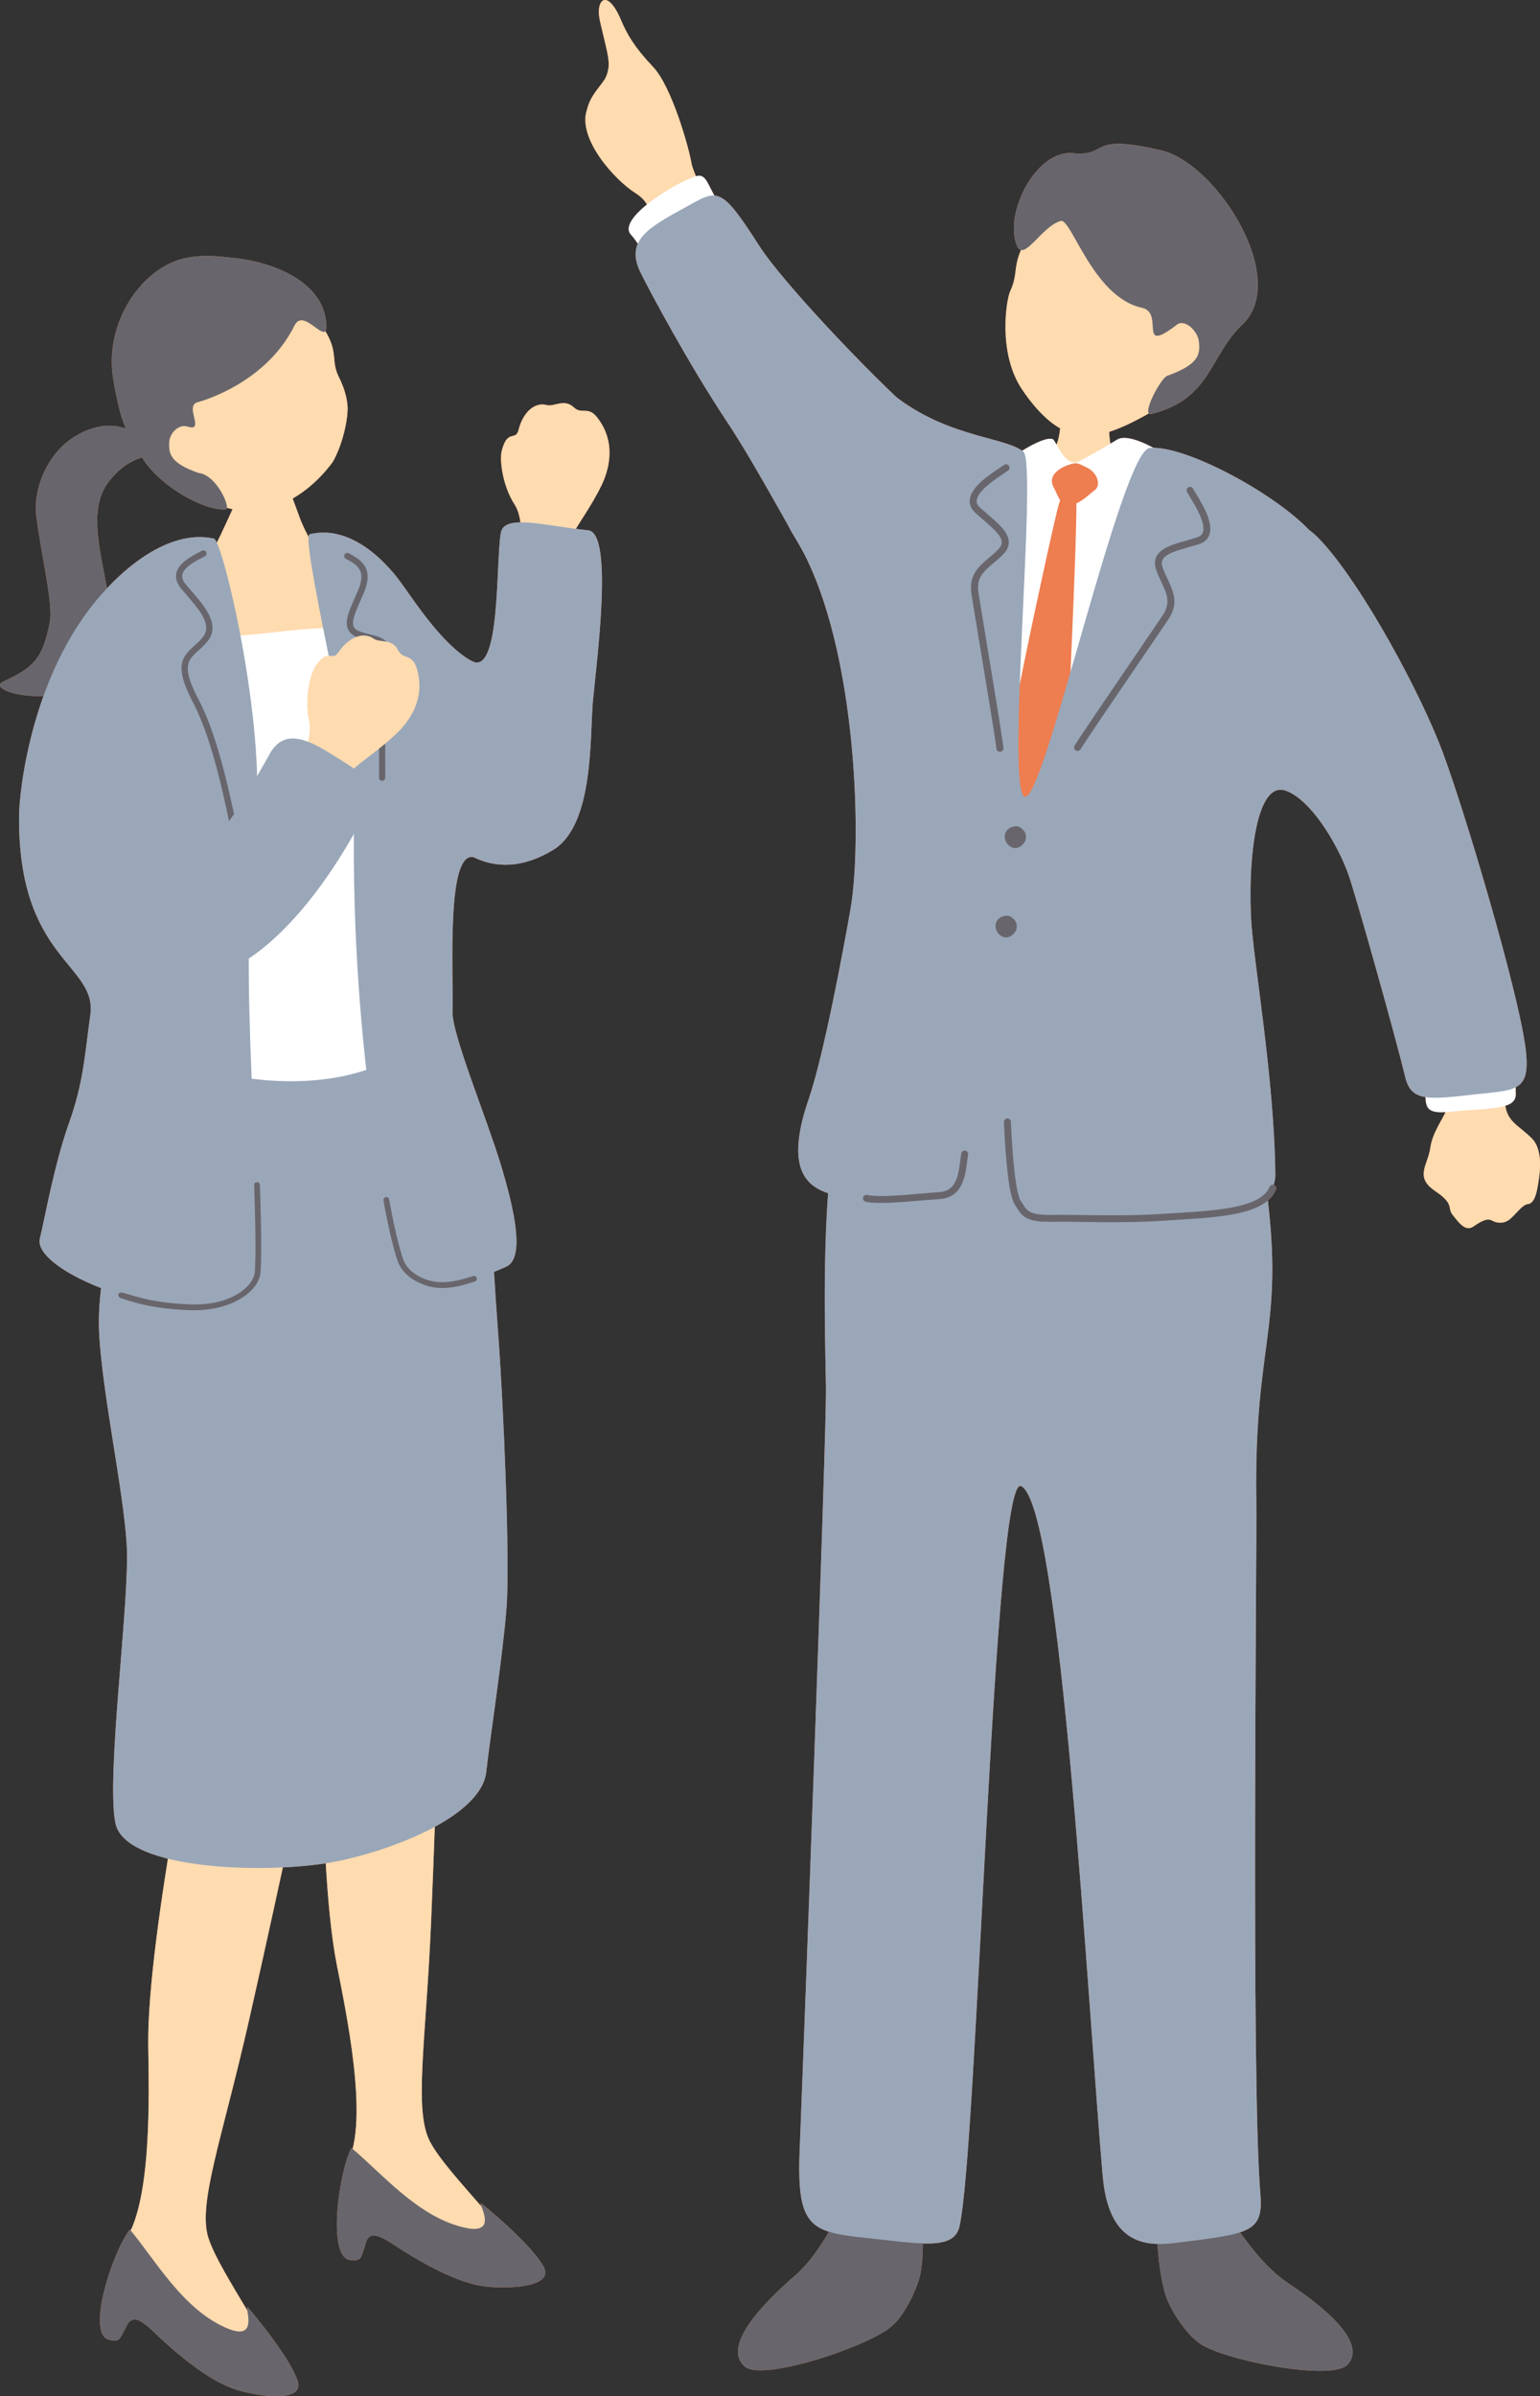 <?xml version="1.0" encoding="UTF-8"?>
<svg id="_レイヤー_2" data-name="レイヤー 2" xmlns="http://www.w3.org/2000/svg" viewBox="0 0 190.44 296.21">
  <rect x="0" y="0" width="190.44" height="296.21" fill="#333333" stroke="none"/>
  <defs>
    <style>
      .cls-1 {
        fill: #ee7d50;
      }

      .cls-2 {
        fill: #fff;
      }

      .cls-3 {
        fill: #9aa7b9;
      }

      .cls-4 {
        fill: #ffdbb0;
      }

      .cls-5 {
        fill: #68666c;
      }
    </style>
  </defs>
  <g id="_レイヤー_8" data-name="レイヤー 8">
    <g>
      <g>
        <path class="cls-1" d="M19.2,55.74c-.15-1.17-1.31-1.57-2.66-2.31-1.04-.57-3.49-1.66-7.05.38-3.63,2.09-5.42,6.6-5,9.97.6,4.84,2.13,10.9,1.66,13.2-.87,4.23-1.77,5.45-5.69,7.24-3.11,1.41,10.46,4.57,12.89-3.27,2.01-6.49-3.81-16.12,0-21.27,2.86-3.87,5.98-3.05,5.87-3.95Z"/>
        <path class="cls-1" d="M69.68,69.85c.75-1.53.41-2.38,1.17-3.83.75-1.45,2.32-3.5,3.55-6.06.75-1.57,2-5.11-.56-8.37-1.14-1.45-1.89-.29-2.9-1.25-1.17-1.1-2.41-.03-3.32-.27-1.57-.42-2.98.98-3.5,3.09-.35,1.41-1.37-.19-2.07,2.56-.31,1.24.14,4.38,1.56,6.6,1.42,2.21.65,6.08.32,7.26-.35,1.2,5.38,1.07,5.76.29Z"/>
        <path class="cls-1" d="M30.36,57.55c.3.01,4.19.46,4.56.44.12.67,1.75,4.87,2.04,5.72,1.45,4.23,7.53,12.64,7.82,13.11,2.94,4.87-27.97,7.16-22.39-1.66.8-.38,6.72-12.53,7.12-14.13.29-1.18.84-3.04.86-3.48Z"/>
        <path class="cls-1" d="M47.84,78.78c-3.65-1.55-8.06-1.33-14.49-.56-5.88.71-13.24.12-13.35,7.54-.39.15-1.41,45.45-.25,51.06.99,4.77,28.5,1.47,31.64,1.26,3.15-.21,1.12-14.23,1-27-.14-15.13-.23-30.02-4.55-32.31Z"/>
        <g>
          <path class="cls-1" d="M42.94,267.37c2.8-5.09-.24-19.12-1.31-24.59-2.61-13.27-1.86-47.47-1.35-49.53,0,0,14.52-.88,14.43,2.12-.05,1.64-.64,24.46-1.4,42.22-.64,14.92-2.17,23.29-.12,27.17,2.29,4.33,11.39,12.43,9.58,13.43-4.77,1.16-21.66-4.68-19.84-10.82Z"/>
          <path class="cls-1" d="M43.47,265.52c3.78,3.14,8.28,8.61,14.07,9.86,4.53,1,1.13-3.71,2.08-2.94,2.07,1.67,6.27,5.37,7.59,7.71,1.36,2.42-3.65,2.8-6.78,2.53-1.89-.16-5.35-.99-11.83-5.27-2.03-1.34-2.97-1.43-3.35-.22-.64,2-.49,2.26-1.84,2.2-3.06-.14-1.5-10.96.05-13.88Z"/>
        </g>
        <g>
          <path class="cls-1" d="M15.2,277.31c3.67-4.5,3.21-18.85,3.13-24.43-.18-13.53,6.71-47.03,7.58-48.96,0,0,14.45,1.74,13.82,4.68-.34,1.61-5.03,23.94-8.97,41.28-3.31,14.56-6.32,22.52-5,26.71,1.48,4.67,8.97,14.27,7.01,14.93-4.9.29-20.47-8.5-17.57-14.21Z"/>
          <path class="cls-1" d="M16.06,275.59c3.16,3.77,6.59,9.96,12.07,12.23,4.28,1.8,1.78-3.44,2.58-2.52,1.74,2.01,5.2,6.41,6.08,8.95.91,2.63-4.09,2.1-7.12,1.28-1.83-.5-5.09-1.94-10.69-7.31-1.76-1.69-2.66-1.94-3.26-.82-.99,1.85-.89,2.14-2.21,1.83-2.98-.69.49-11.05,2.55-13.64Z"/>
        </g>
        <path class="cls-1" d="M27.54,132.72c6.24,1.38,14.56,1.58,21.01-1.86,6.1-3.25,9.44,9.52,10.84,12.96,1.4,3.44,1.35,9.53,2.18,20.52.72,9.52,1.51,28.63,1.07,34.39-.43,5.76-2.12,16.66-2.5,20.25-.56,5.36-10.96,9.51-18.21,11.05-8.11,1.71-26.47,1.29-27.66-4.67-1.19-5.97,1.84-27.71,1.39-34.56-.45-6.86-2.96-18.31-3.39-25.8-.55-9.51,4.32-21.38,5.25-24.25.94-2.87,5.25-9.09,10.01-8.04Z"/>
        <path class="cls-1" d="M38.29,66.04c4.73-1.16,8.99,2.79,11.34,6.04,1.89,2.62,5.24,7.78,8.77,9.67,6.5,3.47,4.81,25.18.16,24.2-3.43-.72-2.45,14.62-2.6,19.11-.1,2.72,4.24,13.18,5.96,18.87,1.74,5.74,3.01,11.6.68,12.65-4.56,2.06-10.16,3.62-12.81-.14-1.59-3.9-6.78-28.04-5.95-58.33-.48-5.6-6.71-31.79-5.55-32.07Z"/>
        <path class="cls-1" d="M47.25,96.52c.21,0,.39-.17.39-.38,0-.33,0-.87,0-1.54-.01-3.19-.04-9.84.5-12.5.59-2.96-.85-3.31-2.37-3.68-.38-.09-.78-.19-1.2-.33-.44-.15-.71-.36-.83-.63-.29-.66.23-1.84.83-3.2.12-.28.25-.56.37-.85,1.2-2.81.24-3.97-1.81-5.02-.19-.1-.43-.02-.52.17-.1.19-.02.43.17.52,1.8.92,2.43,1.72,1.45,4.02-.12.29-.25.57-.37.84-.7,1.59-1.26,2.85-.83,3.83.21.48.63.83,1.29,1.06.44.15.87.26,1.27.35,1.54.37,2.24.54,1.79,2.77-.55,2.74-.52,9.44-.51,12.66,0,.67,0,1.2,0,1.53,0,.21.17.39.38.39Z"/>
        <path class="cls-1" d="M54.61,159.21c1.48.02,2.79-.39,3.59-.64.2-.06.37-.12.5-.15.19-.05.31-.24.26-.43-.05-.19-.24-.31-.43-.26-.14.03-.32.09-.55.16-.81.25-2.17.67-3.66.6-1.69-.09-3.82-1.08-4.43-2.74-.64-1.74-1.41-5.43-1.77-7.49-.04-.19-.22-.32-.41-.29-.19.03-.32.22-.29.41.36,2.09,1.14,5.84,1.8,7.62.72,1.94,3.15,3.1,5.07,3.2.11,0,.21,0,.32,0Z"/>
        <path class="cls-1" d="M2.36,100.76c.03-3.05,1.56-17.44,10.09-27.18,3.98-4.55,9.25-8.07,14-7,1.13.25,6.49,23.11,5.15,35.08-2.28,20.45.89,43.9.18,56.21-4.34,8.54-28.04-.06-26.85-4.78.6-2.39,1.73-9.03,3.64-14.38,1.8-5.04,1.95-8.71,2.6-13.26.89-6.29-9.01-6.78-8.81-24.69Z"/>
        <path class="cls-1" d="M23.94,161.96c4.69.05,8.05-2.31,8.27-4.62.22-2.28,0-8.89-.07-10.87,0-.2-.19-.36-.37-.34-.2,0-.35.17-.34.37.07,1.96.28,8.54.07,10.77-.17,1.78-3,4.14-7.88,3.97-4.73-.17-6.71-.98-8.41-1.44-.71-.19-.74.52-.26.67,1.77.55,3.81,1.31,8.64,1.49.12,0,.24,0,.35,0Z"/>
        <path class="cls-1" d="M29.37,105.13s.06,0,.09-.01c.21-.05.34-.26.29-.47-.07-.29-.17-.82-.31-1.53-.7-3.54-2.34-11.82-4.83-16.54-2.22-4.23-1.42-4.95-.09-6.15.34-.31.73-.65,1.09-1.09,1.73-2.04-.26-4.35-1.86-6.2-.28-.32-.55-.64-.8-.94-.35-.43-.47-.81-.4-1.18.2-.93,1.68-1.69,2.56-2.14l.23-.12c.19-.1.26-.33.17-.52-.1-.19-.33-.26-.52-.17l-.22.12c-1.07.55-2.69,1.38-2.97,2.67-.13.61.06,1.22.55,1.83.25.31.53.63.81.96,1.85,2.14,3.07,3.77,1.86,5.19-.33.39-.68.71-1.02,1.01-1.6,1.44-2.46,2.56-.08,7.09,2.43,4.62,4.06,12.83,4.75,16.33.14.72.25,1.26.32,1.55.04.18.2.3.37.3Z"/>
        <path class="cls-1" d="M41.31,98.23c1.24-1.18,1.21-2.09,2.41-3.19,1.21-1.11,3.38-2.49,5.42-4.47,1.25-1.21,3.64-4.11,2.36-8.06-.57-1.76-1.67-.92-2.29-2.17-.72-1.43-2.25-.86-3.02-1.4-1.33-.93-3.13-.1-4.35,1.7-.82,1.21-1.22-.65-2.82,1.69-.72,1.06-1.38,4.16-.81,6.73.57,2.56-1.48,5.93-2.2,6.92-.74,1.01,4.68,2.86,5.31,2.26Z"/>
        <path class="cls-1" d="M33.34,93.23c-4.94,8.67-6.99,12.39-9.49,9.21-1.46-1.86-4.89-5.51-8.02-7.6-5.96-3.97-14.27,8.26-9.7,14.25,2.74,3.59,14.55,11.07,17.32,11.61,4.88.94,13.63-4.92,21.47-19.72,2.29-4.32.39-5.04-4.27-7.96-3.9-2.45-5.93-2.23-7.33.21Z"/>
        <path class="cls-1" d="M73.33,86.62c.4-4.54,2.61-20.75-.6-21.07-5.16-.51-10.35-2.07-10.79.28-.65,3.52,0,17.63-3.53,15.92-1.54-.75-4.04,7.11-4.22,8.42-.77,5.68,2.03,14.61,4.38,15.79,2.67,1.33,6.02,1.42,9.84-.9,5.06-3.09,4.52-13.92,4.91-18.43Z"/>
        <path class="cls-1" d="M23.09,60.13c3.69,3.02,7.9,3.64,10.83,2.56,2.93-1.08,5.33-3.02,7.24-5.6,1.37-2.46,1.91-5.64,1.82-6.88-.08-1.14-.47-2.4-1.04-3.53-1.34-2.62.58-3.28-3.41-8.1-1.21-1.46-7.71-7.84-15.77-5.36-7.09,2.18-7.4,20.59.34,26.92Z"/>
        <path class="cls-1" d="M36.44,40.21c1.13-2.3,4.09,2.79,3.92-.09-.31-5.51-6.99-7.79-11.44-8.23-1.03-.1-3.71-.55-6.25.07-5.25,1.28-9.84,8.03-8.66,14.96.94,5.52,1.66,6.61,3.62,9.73,2.2,3.5,7.55,6.49,10.26,6.32.75-.05-1.09-4.28-3.32-4.5-3.65-1.26-3.67-2.48-3.65-3.72.02-1.24,1.21-2.36,2.27-2.02,2.24.72-.42-2.55,1.22-3,2.3-.63,8.94-3.23,12.02-9.52Z"/>
      </g>
      <g>
        <path class="cls-1" d="M85.53,20.27c-.31-1.92-2.44-9.55-4.77-12-2.32-2.45-3.23-4.05-3.95-5.76-1.71-4.07-3.22-2.56-2.62.08.99,4.34,1.43,5.2.77,6.86-.38.96-1.92,2.14-2.37,4.1-1.23,3.48,3.32,8.62,5.98,10.31,2.58,1.64,1.45,3.34,3.05,6.76,1.12,2.39,3.2,2.41,3.78,2.48,2.83.36,4.88-2.62,2.35-7.62-1.35-2.66-2.16-4.81-2.22-5.21Z"/>
        <path class="cls-1" d="M82.74,30.73c3.98-2.88,7.05-4.29,5.93-6.01-1.12-1.72-1.31-3.31-2.55-2.95-2.53.74-9.89,5.27-8.1,7.23,1.8,1.96,1.51,4.05,4.72,1.74Z"/>
        <path class="cls-1" d="M144.19,283.87c-1.58-4.82-1.69-16.93.26-17.61,3.54-1.22,8.2,11.49,14.67,15.84,2.3,1.55,10.43,6.97,7.53,10.19-1.87,2.08-15.08-.47-18.19-2.55-1.91-1.27-3.77-4.37-4.27-5.88Z"/>
        <path class="cls-1" d="M113.83,281.01c.97-5.11-.53-17.44-2.6-17.87-3.76-.77-6.81,12.77-12.81,18.05-2.14,1.88-9.68,8.47-6.3,11.36,2.18,1.86,15.26-2.48,18.16-5.01,1.77-1.54,3.25-4.95,3.56-6.54Z"/>
        <path class="cls-1" d="M112.55,126.27c-11.73-1.55-10.68,30.76-10.41,45.24.1,5.25-2.79,82.91-3.25,94.17-.4,9.68,1.31,10.22,8.28,10.96,6.41.68,10.77,1.59,11.47-1.38,2.24-9.49,4.19-93.16,7.63-91.56,4.94,2.3,8.26,64.45,10.09,85.26.72,8.21,4.97,8.8,9.02,8.29,9.07-1.14,10.89-1.22,10.48-6.05-1.15-13.6-.42-80.63-.5-85.48-.31-19.7,3.39-21.19,1.37-37.81-2.83-23.32-10.91-22.12-20.66-21.68-7.89.36-23.52.03-23.52.03Z"/>
        <path class="cls-1" d="M131.27,48.69c.38,0,5.33.45,5.8.42.17.8-.13,5.25.4,6.19,1.22,2.16,4.66,1.88,6.24,3.01,1.69,1.21,3.53,3.64,3.3,5.62-.08,2.75-.48,12.89-.61,13.81-.86,6.18-12.27,5.98-14.81,5.84-9.58-.51-16.21-3.52-16.29-12.61.56-3.79,3.46-9.25,8.15-12.96,1.22-.96,5.49-.97,6.98-2.69.95-1.1.83-6.1.84-6.63Z"/>
        <g>
          <path class="cls-1" d="M118.47,63.89c2.85-5.76,11.04-10.63,11.84-9.49.62.89,1.59,3.4,3.13,2.61,2.27-1.16,4.14-2.34,4.75-2.69,2.22-1.26,9.53,4.17,10.31,5.25,5.98,8.26,1.85,44.38,1.86,48.74.02,6-21.34,4.51-24.14,4.17-2.8-.34-14.85.24-14.26-10.66.05-.96.83-26.44,6.51-37.94Z"/>
          <path class="cls-1" d="M134.36,57.76c-1.02-.41-1.02-.73-2.29-.27-1.27.45-2.5,1.41-1.78,2.74.69,1.28.76,2.23,2.1,2.17,1.11-.05,2.31-1.31,3.03-1.85.72-.54.35-2.13-1.06-2.78Z"/>
          <path class="cls-1" d="M133.09,61.34c.23,3.87-1.45,37.38-1.54,39.97-.1,2.59-5.29,10.49-6.45,11.5-1.16,1.01-1.83-6.33-2.04-9.94-.25-4.2,7.21-38.29,7.87-40.51.66-2.22,2.01-2.46,2.17-1.02Z"/>
        </g>
        <g>
          <path class="cls-1" d="M143.37,50.34c-4.93,2.95-8.19,4.21-11.11,3.1-1.88-.53-3.99-2.51-5.85-5.27-3.04-4.49-1.98-11.11-1.49-12.16,1.38-2.97-.43-3.59,3.86-9.01,1.3-1.64,3.36-5.48,11.42-2.96,7.09,2.22,18.69,16.76,3.18,26.3Z"/>
          <path class="cls-1" d="M131.14,27.32c-2.37.7-4.54,5.14-5.39,3.04-1.64-4.04,2.4-11.86,6.92-11.43,4.64.44,1.63-2.54,10.98-.33,6.82,1.61,15.95,15.95,9.94,21.57-3.97,3.72-3.81,9.18-11.2,11-1.38.34,1.14-4.47,1.97-4.72,4.08-1.46,4.02-2.79,3.91-4.15-.11-1.36-1.74-2.93-2.74-2.16-4.98,3.81-1.44-1.48-4.33-2.1-6.07-1.3-8.79-11.31-10.06-10.71Z"/>
        </g>
        <path class="cls-1" d="M100.01,135.85c1.82-5.29,4.23-18.13,5.17-23.52,1.52-8.79.75-33.93-7.04-46.17-3.46-5.44.73-9.52,3.41-12.32,3.09-3.22,5.91-7.7,7.47-6.27,7.12,6.56,14.93,6.25,17.52,8.24,1.81,1.39-2.25,42.35.22,42.68,2.47.33,11.91-42.8,15.42-43.12,4.26-.39,15.25,5.46,19.75,10.18,9.06,9.51.67,32.48-3.43,32.08-2.96-.29-4.15,7.57-3.8,15.66.23,5.26,2.89,19.79,3.01,31.92.07,7.42-20.36,4.93-29.33,5.38-6.31.32-3.07-13.39-5.48-13.42-3.11-.04-3.17,10.6-6.01,10.58-10.11-.08-22.21,3.56-16.88-11.9Z"/>
        <path class="cls-1" d="M129.04,151c.51.03,1.12.04,1.84.02.61-.02,1.58,0,2.77.02,2.68.04,6.73.1,10.47-.16.57-.04,1.16-.08,1.75-.11,5.24-.33,10.66-.67,11.91-3.72.09-.22-.01-.47-.23-.56-.22-.09-.47.01-.56.23-1.05,2.56-6.43,2.9-11.17,3.2-.59.04-1.18.07-1.75.11-3.71.26-7.74.2-10.4.16-1.21-.02-2.19-.03-2.81-.02-3.47.1-3.78-.39-4.39-1.36-.07-.12-.15-.24-.24-.36-.54-.8-.99-4.46-1.22-9.79,0-.24-.21-.42-.45-.41-.24.01-.42.21-.41.45.17,4,.54,9.01,1.36,10.23l.22.35c.65,1.02,1.14,1.61,3.3,1.74Z"/>
        <path class="cls-1" d="M108.08,148.67c1.48.09,3.54-.08,5.54-.25.89-.07,1.75-.15,2.54-.2,2.87-.17,3.21-2.84,3.43-4.6.04-.33.08-.63.13-.89.04-.23-.11-.46-.34-.5-.24-.04-.46.11-.5.34-.05.28-.09.6-.14.95-.26,2.11-.63,3.73-2.63,3.85-.8.05-1.67.12-2.56.2-2.46.21-5.01.43-6.32.14-.23-.05-.46.1-.51.33-.05.23.1.46.33.51.3.07.65.11,1.04.13Z"/>
        <path class="cls-1" d="M133.24,92.82c.15,0,.31-.07.39-.21.52-.88,4.64-6.93,7.66-11.35,1.54-2.26,2.81-4.11,3.2-4.71,1.3-1.96.63-3.41-.09-4.94-.22-.46-.44-.94-.62-1.45-.14-.4-.14-.72,0-.99.38-.73,1.78-1.13,3.27-1.55.4-.11.8-.23,1.2-.35.65-.2,1.08-.58,1.29-1.13.56-1.49-.79-3.72-1.68-5.19-.13-.21-.24-.39-.33-.55-.12-.21-.38-.28-.58-.16-.21.12-.28.38-.16.58.09.16.21.35.34.57.71,1.17,2.02,3.35,1.61,4.44-.11.29-.35.49-.74.61-.39.12-.79.24-1.18.35-1.75.49-3.25.92-3.8,1.98-.25.48-.26,1.04-.05,1.66.19.55.43,1.05.65,1.53.69,1.48,1.19,2.54.15,4.11-.39.59-1.66,2.45-3.19,4.7-3.02,4.43-7.16,10.49-7.69,11.4-.12.2-.05.47.15.59.06.04.13.05.2.06Z"/>
        <path class="cls-1" d="M123.48,92.91c-.14-.06-.25-.19-.26-.36-.1-1.02-1.29-8.24-2.17-13.52-.45-2.69-.81-4.91-.92-5.62-.35-2.33.87-3.36,2.16-4.45.39-.33.79-.67,1.17-1.06.29-.3.43-.6.42-.89-.04-.82-1.15-1.77-2.32-2.78-.31-.27-.63-.54-.94-.83-.5-.46-.74-.98-.7-1.57.11-1.59,2.28-3.04,3.71-4,.2-.14.38-.26.53-.36.19-.14.46-.09.6.1.14.19.09.46-.1.6-.15.11-.34.23-.55.37-1.13.76-3.25,2.18-3.33,3.35-.02.31.11.6.42.87.31.28.62.55.93.81,1.38,1.18,2.56,2.2,2.62,3.39.02.54-.2,1.05-.66,1.53-.41.42-.83.78-1.23,1.12-1.25,1.05-2.15,1.81-1.86,3.66.11.7.47,2.92.92,5.61.88,5.29,2.07,12.53,2.17,13.58.02.24-.15.44-.39.47-.07,0-.14,0-.2-.03Z"/>
        <path class="cls-1" d="M124.29,103.1c-.19.79.35,1.47.9,1.67.72.26,1.37-.34,1.6-.83.23-.71,0-1.22-.6-1.64-.58-.4-1.71-.02-1.91.8Z"/>
        <path class="cls-1" d="M123.15,114.15c-.19.79.35,1.47.9,1.67.72.26,1.37-.34,1.6-.83.23-.71,0-1.22-.6-1.64-.58-.4-1.71-.02-1.91.8Z"/>
        <path class="cls-1" d="M178.94,137.07c-.55,1.37-1.79,2.85-2.08,4.89-.29,2.04-1.94,3.53.57,5.23,2.51,1.7,1.48,2.07,2.22,3,.74.93,1.56,2.11,2.57,1.41,1.01-.7,1.72-1.04,2.28-.73.56.31,1.5.51,2.35-.28.85-.79,1.46-1.7,2.12-1.76.66-.06,1-1.06,1.18-2.14.18-1.08.84-4.38-.7-5.95-1.54-1.58-3.08-2.01-3.32-4.23-.04-.34.2-1.47.23-2.41-.21-2.04-7.86-2.01-7.77.46-.05.87.48,2.19.35,2.51Z"/>
        <path class="cls-1" d="M179.3,137.43c4.89-.49,8.25-.19,8.14-2.24-.11-2.05.53-3.52-.73-3.83-2.56-.63-11.2-.4-10.63,2.2.57,2.6-.72,4.26,3.22,3.87Z"/>
        <path class="cls-1" d="M157.34,97.63c3.26-.87,7.51,5.4,9.32,10.22.84,2.22,5.99,20.57,7.11,25.28.75,3.13,2.93,2.79,9,2.11,5.19-.58,6.94-.25,5.58-7.56-1.6-8.64-8.03-30.1-10.46-36.04-3.41-8.35-10.36-20.63-14.94-25.22-2.81-2.82-3.8-1-5.55,2.34-2.83,5.4-3.91,29.9-.06,28.87Z"/>
        <path class="cls-1" d="M93.92,30.43c2.84,4.43,13.65,15.84,19.19,20.75,6.31,5.6-6.79,27.86-11.19,21.24-3.4-5.12-7.88-14.06-12.07-20.36-4.56-6.86-9.43-15.9-10.66-18.41-1.92-3.94,1.09-5.56,5.33-7.89s4.44-3.07,9.4,4.67Z"/>
      </g>
    </g>
    <g>
      <g>
        <path class="cls-5" d="M19.2,55.74c-.15-1.17-1.31-1.57-2.66-2.31-1.04-.57-3.49-1.66-7.05.38-3.63,2.09-5.42,6.6-5,9.97.6,4.84,2.13,10.9,1.66,13.2-.87,4.23-1.77,5.45-5.69,7.24-3.11,1.41,10.46,4.57,12.89-3.27,2.01-6.49-3.81-16.12,0-21.27,2.86-3.87,5.98-3.05,5.87-3.95Z"/>
        <path class="cls-4" d="M69.68,69.85c.75-1.53.41-2.38,1.17-3.83.75-1.45,2.32-3.5,3.55-6.06.75-1.57,2-5.11-.56-8.37-1.14-1.45-1.89-.29-2.9-1.25-1.17-1.1-2.41-.03-3.32-.27-1.57-.42-2.98.98-3.5,3.09-.35,1.41-1.37-.19-2.07,2.56-.31,1.24.14,4.38,1.56,6.6,1.42,2.21.65,6.08.32,7.26-.35,1.2,5.38,1.07,5.76.29Z"/>
        <path class="cls-4" d="M30.36,57.55c.3.01,4.19.46,4.56.44.12.67,1.75,4.87,2.04,5.72,1.45,4.23,7.53,12.64,7.82,13.11,2.94,4.87-27.97,7.16-22.39-1.66.8-.38,6.72-12.53,7.12-14.13.29-1.18.84-3.04.86-3.48Z"/>
        <path class="cls-2" d="M47.84,78.78c-3.65-1.55-8.06-1.33-14.49-.56-5.88.71-13.24.12-13.35,7.54-.39.15-1.41,45.45-.25,51.06.99,4.77,28.5,1.47,31.64,1.26,3.15-.21,1.12-14.23,1-27-.14-15.13-.23-30.02-4.55-32.31Z"/>
        <g>
          <path class="cls-4" d="M42.94,267.37c2.8-5.09-.24-19.12-1.31-24.59-2.61-13.27-1.86-47.47-1.35-49.53,0,0,14.52-.88,14.43,2.12-.05,1.64-.64,24.46-1.4,42.22-.64,14.92-2.17,23.29-.12,27.17,2.29,4.33,11.39,12.43,9.58,13.43-4.77,1.16-21.66-4.68-19.84-10.82Z"/>
          <path class="cls-5" d="M43.47,265.52c3.78,3.14,8.28,8.61,14.07,9.86,4.53,1,1.13-3.71,2.08-2.94,2.07,1.67,6.27,5.37,7.59,7.71,1.36,2.42-3.65,2.8-6.78,2.53-1.89-.16-5.35-.99-11.83-5.27-2.03-1.34-2.97-1.43-3.35-.22-.64,2-.49,2.26-1.84,2.2-3.06-.14-1.5-10.96.05-13.88Z"/>
        </g>
        <g>
          <path class="cls-4" d="M15.2,277.31c3.67-4.5,3.21-18.85,3.13-24.43-.18-13.53,6.71-47.03,7.58-48.96,0,0,14.45,1.74,13.82,4.68-.34,1.61-5.03,23.94-8.97,41.28-3.31,14.56-6.32,22.52-5,26.71,1.48,4.67,8.97,14.27,7.01,14.93-4.9.29-20.47-8.5-17.57-14.21Z"/>
          <path class="cls-5" d="M16.06,275.59c3.16,3.77,6.59,9.96,12.07,12.23,4.28,1.8,1.78-3.44,2.58-2.52,1.74,2.01,5.2,6.41,6.08,8.95.91,2.63-4.09,2.1-7.12,1.28-1.83-.5-5.09-1.94-10.69-7.31-1.76-1.69-2.66-1.94-3.26-.82-.99,1.85-.89,2.14-2.21,1.83-2.98-.69.49-11.05,2.55-13.64Z"/>
        </g>
        <path class="cls-3" d="M27.54,132.72c6.24,1.38,14.56,1.58,21.01-1.86,6.1-3.25,9.44,9.52,10.84,12.96,1.4,3.44,1.35,9.53,2.18,20.52.72,9.52,1.51,28.63,1.07,34.39-.43,5.76-2.12,16.66-2.5,20.25-.56,5.36-10.96,9.51-18.21,11.05-8.11,1.71-26.47,1.29-27.66-4.67-1.19-5.97,1.84-27.71,1.39-34.56-.45-6.86-2.96-18.31-3.39-25.8-.55-9.51,4.32-21.38,5.25-24.25.94-2.87,5.25-9.09,10.01-8.04Z"/>
        <path class="cls-3" d="M38.29,66.04c4.73-1.16,8.99,2.79,11.34,6.04,1.89,2.62,5.24,7.78,8.77,9.67,6.5,3.47,4.81,25.18.16,24.2-3.43-.72-2.45,14.62-2.6,19.11-.1,2.72,4.24,13.18,5.96,18.87,1.74,5.74,3.01,11.6.68,12.65-4.56,2.06-10.16,3.62-12.81-.14-1.59-3.9-6.78-28.04-5.95-58.33-.48-5.6-6.71-31.79-5.55-32.07Z"/>
        <path class="cls-5" d="M47.25,96.52c.21,0,.39-.17.39-.38,0-.33,0-.87,0-1.54-.01-3.19-.04-9.84.5-12.5.59-2.96-.85-3.31-2.37-3.68-.38-.09-.78-.19-1.2-.33-.44-.15-.71-.36-.83-.63-.29-.66.23-1.84.83-3.2.12-.28.25-.56.37-.85,1.2-2.81.24-3.97-1.81-5.02-.19-.1-.43-.02-.52.17-.1.19-.02.43.17.52,1.8.92,2.43,1.72,1.45,4.02-.12.29-.25.57-.37.84-.7,1.59-1.26,2.85-.83,3.83.21.48.63.83,1.29,1.06.44.15.87.26,1.27.35,1.54.37,2.24.54,1.79,2.77-.55,2.74-.52,9.44-.51,12.66,0,.67,0,1.2,0,1.53,0,.21.17.39.38.39Z"/>
        <path class="cls-5" d="M54.61,159.21c1.48.02,2.79-.39,3.59-.64.2-.06.37-.12.5-.15.19-.05.31-.24.26-.43-.05-.19-.24-.31-.43-.26-.14.03-.32.09-.55.16-.81.25-2.17.67-3.66.6-1.69-.09-3.82-1.08-4.43-2.74-.64-1.74-1.41-5.43-1.77-7.49-.04-.19-.22-.32-.41-.29-.19.03-.32.22-.29.41.36,2.09,1.14,5.84,1.8,7.62.72,1.94,3.15,3.1,5.07,3.2.11,0,.21,0,.32,0Z"/>
        <path class="cls-3" d="M2.36,100.76c.03-3.05,1.56-17.44,10.09-27.18,3.98-4.55,9.25-8.07,14-7,1.13.25,6.49,23.11,5.15,35.08-2.28,20.45.89,43.9.18,56.21-4.34,8.54-28.04-.06-26.85-4.78.6-2.39,1.73-9.03,3.64-14.38,1.8-5.04,1.95-8.71,2.6-13.26.89-6.29-9.01-6.78-8.81-24.69Z"/>
        <path class="cls-5" d="M23.94,161.96c4.69.05,8.05-2.31,8.27-4.62.22-2.28,0-8.89-.07-10.87,0-.2-.19-.36-.37-.34-.2,0-.35.17-.34.37.07,1.96.28,8.54.07,10.77-.17,1.78-3,4.14-7.88,3.97-4.73-.17-6.71-.98-8.41-1.44-.71-.19-.74.52-.26.67,1.77.55,3.81,1.31,8.64,1.49.12,0,.24,0,.35,0Z"/>
        <path class="cls-5" d="M29.37,105.13s.06,0,.09-.01c.21-.05.34-.26.29-.47-.07-.29-.17-.82-.31-1.53-.7-3.54-2.34-11.82-4.83-16.54-2.22-4.23-1.42-4.95-.09-6.15.34-.31.73-.65,1.09-1.09,1.73-2.04-.26-4.35-1.86-6.2-.28-.32-.55-.64-.8-.94-.35-.43-.47-.81-.4-1.18.2-.93,1.68-1.69,2.56-2.14l.23-.12c.19-.1.26-.33.17-.52-.1-.19-.33-.26-.52-.17l-.22.12c-1.07.55-2.69,1.38-2.97,2.67-.13.61.06,1.22.55,1.83.25.31.53.63.81.96,1.85,2.14,3.07,3.77,1.86,5.19-.33.39-.68.71-1.02,1.01-1.6,1.44-2.46,2.56-.08,7.09,2.43,4.62,4.06,12.83,4.75,16.33.14.72.25,1.26.32,1.55.04.18.2.3.37.3Z"/>
        <path class="cls-4" d="M41.31,98.23c1.24-1.18,1.21-2.09,2.41-3.19,1.21-1.11,3.38-2.49,5.42-4.47,1.25-1.21,3.64-4.11,2.36-8.06-.57-1.76-1.67-.92-2.29-2.17-.72-1.43-2.25-.86-3.02-1.4-1.33-.93-3.13-.1-4.35,1.7-.82,1.21-1.22-.65-2.82,1.69-.72,1.06-1.38,4.16-.81,6.73.57,2.56-1.48,5.93-2.2,6.92-.74,1.01,4.68,2.86,5.31,2.26Z"/>
        <path class="cls-3" d="M33.34,93.23c-4.94,8.67-6.99,12.39-9.49,9.21-1.46-1.86-4.89-5.51-8.02-7.6-5.96-3.97-14.27,8.26-9.7,14.25,2.74,3.59,14.55,11.07,17.32,11.61,4.88.94,13.63-4.92,21.47-19.72,2.29-4.32.39-5.04-4.27-7.96-3.9-2.45-5.93-2.23-7.33.21Z"/>
        <path class="cls-3" d="M73.33,86.62c.4-4.54,2.61-20.75-.6-21.07-5.16-.51-10.35-2.07-10.79.28-.65,3.52,0,17.63-3.53,15.92-1.54-.75-4.04,7.11-4.22,8.42-.77,5.68,2.03,14.61,4.38,15.79,2.67,1.33,6.02,1.42,9.84-.9,5.06-3.09,4.52-13.92,4.91-18.43Z"/>
        <path class="cls-4" d="M23.09,60.13c3.69,3.02,7.9,3.64,10.83,2.56,2.93-1.08,5.33-3.02,7.24-5.6,1.37-2.46,1.91-5.64,1.82-6.88-.08-1.14-.47-2.4-1.04-3.53-1.34-2.62.58-3.28-3.41-8.1-1.21-1.46-7.71-7.84-15.77-5.36-7.09,2.18-7.4,20.59.34,26.92Z"/>
        <path class="cls-5" d="M36.44,40.21c1.13-2.3,4.09,2.79,3.92-.09-.31-5.51-6.99-7.79-11.44-8.23-1.03-.1-3.71-.55-6.25.07-5.25,1.28-9.84,8.03-8.66,14.96.94,5.52,1.66,6.61,3.62,9.73,2.2,3.5,7.55,6.49,10.26,6.32.75-.05-1.09-4.28-3.32-4.5-3.65-1.26-3.67-2.48-3.65-3.72.02-1.24,1.21-2.36,2.27-2.02,2.24.72-.42-2.55,1.22-3,2.3-.63,8.94-3.23,12.02-9.52Z"/>
      </g>
      <g>
        <path class="cls-4" d="M85.53,20.27c-.31-1.92-2.44-9.55-4.77-12-2.32-2.45-3.23-4.05-3.95-5.76-1.71-4.07-3.22-2.56-2.62.08.99,4.34,1.43,5.2.77,6.86-.38.96-1.92,2.14-2.37,4.1-1.23,3.48,3.32,8.62,5.98,10.31,2.58,1.64,1.45,3.34,3.05,6.76,1.12,2.39,3.2,2.41,3.78,2.48,2.83.36,4.88-2.62,2.35-7.62-1.35-2.66-2.16-4.81-2.22-5.21Z"/>
        <path class="cls-2" d="M82.74,30.73c3.98-2.88,7.05-4.29,5.93-6.01-1.12-1.72-1.31-3.31-2.55-2.95-2.53.74-9.89,5.27-8.1,7.23,1.8,1.96,1.51,4.05,4.72,1.74Z"/>
        <path class="cls-5" d="M144.19,283.87c-1.58-4.82-1.69-16.93.26-17.61,3.54-1.22,8.2,11.49,14.67,15.84,2.3,1.55,10.43,6.97,7.53,10.19-1.87,2.08-15.08-.47-18.19-2.55-1.91-1.27-3.77-4.37-4.27-5.88Z"/>
        <path class="cls-5" d="M113.83,281.01c.97-5.11-.53-17.44-2.6-17.87-3.76-.77-6.81,12.77-12.81,18.05-2.14,1.88-9.68,8.47-6.3,11.36,2.18,1.86,15.26-2.48,18.16-5.01,1.77-1.54,3.25-4.95,3.56-6.54Z"/>
        <path class="cls-3" d="M112.55,126.27c-11.73-1.55-10.68,30.76-10.41,45.24.1,5.25-2.79,82.91-3.25,94.17-.4,9.68,1.31,10.22,8.28,10.96,6.41.68,10.77,1.59,11.47-1.38,2.24-9.49,4.19-93.16,7.63-91.56,4.94,2.3,8.26,64.45,10.09,85.26.72,8.21,4.97,8.8,9.02,8.29,9.07-1.14,10.89-1.22,10.48-6.05-1.15-13.6-.42-80.63-.5-85.48-.31-19.7,3.39-21.19,1.37-37.81-2.83-23.32-10.91-22.12-20.66-21.68-7.89.36-23.52.03-23.52.03Z"/>
        <path class="cls-4" d="M131.27,48.69c.38,0,5.33.45,5.8.42.17.8-.13,5.25.4,6.19,1.22,2.16,4.66,1.88,6.24,3.01,1.69,1.21,3.53,3.64,3.3,5.62-.08,2.75-.48,12.89-.61,13.81-.86,6.18-12.27,5.98-14.81,5.84-9.58-.51-16.21-3.52-16.29-12.61.56-3.79,3.46-9.25,8.15-12.96,1.22-.96,5.49-.97,6.98-2.69.95-1.1.83-6.1.84-6.63Z"/>
        <g>
          <path class="cls-2" d="M118.47,63.89c2.85-5.76,11.04-10.63,11.84-9.49.62.89,1.59,3.4,3.13,2.61,2.27-1.16,4.14-2.34,4.75-2.69,2.22-1.26,9.53,4.17,10.31,5.25,5.98,8.26,1.85,44.38,1.86,48.74.02,6-21.34,4.51-24.14,4.17-2.8-.34-14.85.24-14.26-10.66.05-.96.83-26.44,6.51-37.94Z"/>
          <path class="cls-1" d="M134.36,57.76c-1.02-.41-1.02-.73-2.29-.27-1.27.45-2.5,1.41-1.78,2.74.69,1.28.76,2.23,2.1,2.17,1.11-.05,2.31-1.31,3.03-1.85.72-.54.35-2.13-1.06-2.78Z"/>
          <path class="cls-1" d="M133.09,61.34c.23,3.87-1.45,37.38-1.54,39.97-.1,2.59-5.29,10.49-6.45,11.5-1.16,1.01-1.83-6.33-2.04-9.94-.25-4.2,7.21-38.29,7.87-40.51.66-2.22,2.01-2.46,2.17-1.02Z"/>
        </g>
        <g>
          <path class="cls-4" d="M143.37,50.34c-4.93,2.95-8.19,4.21-11.11,3.1-1.88-.53-3.99-2.51-5.85-5.27-3.04-4.49-1.98-11.11-1.49-12.16,1.38-2.97-.43-3.59,3.86-9.01,1.3-1.64,3.36-5.48,11.42-2.96,7.09,2.22,18.69,16.76,3.18,26.3Z"/>
          <path class="cls-5" d="M131.14,27.32c-2.37.7-4.54,5.14-5.39,3.04-1.64-4.04,2.4-11.86,6.92-11.43,4.64.44,1.63-2.54,10.98-.33,6.82,1.61,15.95,15.95,9.94,21.57-3.97,3.72-3.81,9.18-11.2,11-1.38.34,1.14-4.47,1.97-4.72,4.08-1.46,4.02-2.79,3.91-4.15-.11-1.36-1.74-2.93-2.74-2.16-4.98,3.81-1.44-1.48-4.33-2.1-6.07-1.3-8.79-11.31-10.06-10.71Z"/>
        </g>
        <path class="cls-3" d="M100.01,135.85c1.82-5.29,4.23-18.13,5.17-23.52,1.52-8.79.75-33.93-7.04-46.17-3.46-5.44.73-9.52,3.41-12.32,3.09-3.22,5.91-7.7,7.47-6.27,7.12,6.56,14.93,6.25,17.52,8.24,1.81,1.39-2.25,42.35.22,42.68,2.47.33,11.91-42.8,15.42-43.12,4.26-.39,15.25,5.46,19.75,10.18,9.06,9.51.67,32.48-3.43,32.08-2.96-.29-4.15,7.57-3.8,15.66.23,5.26,2.89,19.79,3.01,31.92.07,7.42-20.36,4.93-29.33,5.38-6.31.32-3.07-13.39-5.48-13.42-3.11-.04-3.17,10.6-6.01,10.58-10.11-.08-22.21,3.56-16.88-11.9Z"/>
        <path class="cls-5" d="M129.04,151c.51.03,1.12.04,1.84.02.61-.02,1.58,0,2.77.02,2.68.04,6.73.1,10.47-.16.57-.04,1.16-.08,1.75-.11,5.24-.33,10.66-.67,11.91-3.72.09-.22-.01-.47-.23-.56-.22-.09-.47.01-.56.23-1.05,2.56-6.43,2.9-11.17,3.2-.59.04-1.18.07-1.75.11-3.71.26-7.74.2-10.4.16-1.21-.02-2.19-.03-2.81-.02-3.47.1-3.78-.39-4.39-1.36-.07-.12-.15-.24-.24-.36-.54-.8-.99-4.46-1.22-9.79,0-.24-.21-.42-.45-.41-.24.01-.42.21-.41.45.17,4,.54,9.01,1.36,10.23l.22.35c.65,1.02,1.14,1.61,3.3,1.74Z"/>
        <path class="cls-5" d="M108.08,148.67c1.48.09,3.54-.08,5.54-.25.89-.07,1.75-.15,2.54-.2,2.87-.17,3.21-2.84,3.43-4.6.04-.33.08-.63.13-.89.04-.23-.11-.46-.34-.5-.24-.04-.46.11-.5.34-.05.28-.09.6-.14.95-.26,2.11-.63,3.73-2.63,3.85-.8.05-1.67.12-2.56.2-2.46.21-5.01.43-6.32.14-.23-.05-.46.1-.51.33-.05.23.1.46.33.51.3.07.65.11,1.04.13Z"/>
        <path class="cls-5" d="M133.24,92.82c.15,0,.31-.07.39-.21.52-.88,4.64-6.93,7.66-11.35,1.54-2.26,2.81-4.11,3.2-4.71,1.3-1.96.63-3.41-.09-4.94-.22-.46-.44-.94-.62-1.45-.14-.4-.14-.72,0-.99.38-.73,1.78-1.13,3.27-1.55.4-.11.8-.23,1.2-.35.65-.2,1.08-.58,1.29-1.13.56-1.49-.79-3.72-1.68-5.19-.13-.21-.24-.39-.33-.55-.12-.21-.38-.28-.58-.16-.21.12-.28.38-.16.58.09.16.21.35.34.57.71,1.17,2.02,3.35,1.61,4.44-.11.29-.35.49-.74.61-.39.12-.79.24-1.18.35-1.75.49-3.25.92-3.8,1.98-.25.48-.26,1.04-.05,1.66.19.55.43,1.05.65,1.53.69,1.48,1.19,2.54.15,4.11-.39.59-1.66,2.45-3.19,4.7-3.02,4.43-7.16,10.49-7.69,11.4-.12.2-.05.47.15.59.06.04.13.05.2.06Z"/>
        <path class="cls-5" d="M123.48,92.91c-.14-.06-.25-.19-.26-.36-.1-1.02-1.29-8.24-2.17-13.52-.45-2.69-.81-4.91-.92-5.62-.35-2.33.87-3.36,2.16-4.45.39-.33.79-.67,1.17-1.06.29-.3.43-.6.42-.89-.04-.82-1.15-1.77-2.32-2.78-.31-.27-.63-.54-.94-.83-.5-.46-.74-.98-.7-1.57.11-1.59,2.28-3.04,3.71-4,.2-.14.38-.26.53-.36.19-.14.46-.09.6.1.14.19.09.46-.1.6-.15.11-.34.23-.55.37-1.13.76-3.25,2.18-3.33,3.35-.02.31.11.6.42.87.31.28.62.55.93.81,1.38,1.18,2.56,2.2,2.62,3.39.02.54-.2,1.05-.66,1.53-.41.42-.83.78-1.23,1.12-1.25,1.05-2.15,1.81-1.86,3.66.11.7.47,2.92.92,5.61.88,5.29,2.07,12.53,2.17,13.58.02.24-.15.44-.39.47-.07,0-.14,0-.2-.03Z"/>
        <path class="cls-5" d="M124.29,103.1c-.19.79.35,1.47.9,1.67.72.26,1.37-.34,1.6-.83.23-.71,0-1.22-.6-1.64-.58-.4-1.71-.02-1.91.8Z"/>
        <path class="cls-5" d="M123.15,114.15c-.19.79.35,1.47.9,1.67.72.26,1.37-.34,1.6-.83.23-.71,0-1.22-.6-1.64-.58-.4-1.71-.02-1.91.8Z"/>
        <path class="cls-4" d="M178.94,137.07c-.55,1.37-1.79,2.85-2.08,4.89-.29,2.04-1.94,3.53.57,5.23,2.51,1.7,1.48,2.07,2.22,3,.74.93,1.56,2.11,2.57,1.41,1.01-.7,1.72-1.04,2.28-.73.56.31,1.5.51,2.35-.28.85-.79,1.46-1.7,2.12-1.76.66-.06,1-1.06,1.18-2.14.18-1.08.84-4.38-.7-5.95-1.54-1.58-3.08-2.01-3.32-4.23-.04-.34.2-1.47.23-2.41-.21-2.04-7.86-2.01-7.77.46-.05.87.48,2.19.35,2.51Z"/>
        <path class="cls-2" d="M179.3,137.43c4.89-.49,8.25-.19,8.14-2.24-.11-2.05.53-3.52-.73-3.83-2.56-.63-11.2-.4-10.63,2.2.57,2.6-.72,4.26,3.22,3.87Z"/>
        <path class="cls-3" d="M157.34,97.63c3.26-.87,7.51,5.4,9.32,10.22.84,2.22,5.99,20.57,7.11,25.28.75,3.13,2.93,2.79,9,2.11,5.19-.58,6.94-.25,5.58-7.56-1.6-8.64-8.03-30.1-10.46-36.04-3.41-8.35-10.36-20.63-14.94-25.22-2.81-2.82-3.8-1-5.55,2.34-2.83,5.4-3.91,29.9-.06,28.87Z"/>
        <path class="cls-3" d="M93.92,30.43c2.84,4.43,13.65,15.84,19.19,20.75,6.31,5.6-6.79,27.86-11.19,21.24-3.4-5.12-7.88-14.06-12.07-20.36-4.56-6.86-9.43-15.9-10.66-18.41-1.92-3.94,1.09-5.56,5.33-7.89s4.44-3.07,9.4,4.67Z"/>
      </g>
    </g>
  </g>
</svg>